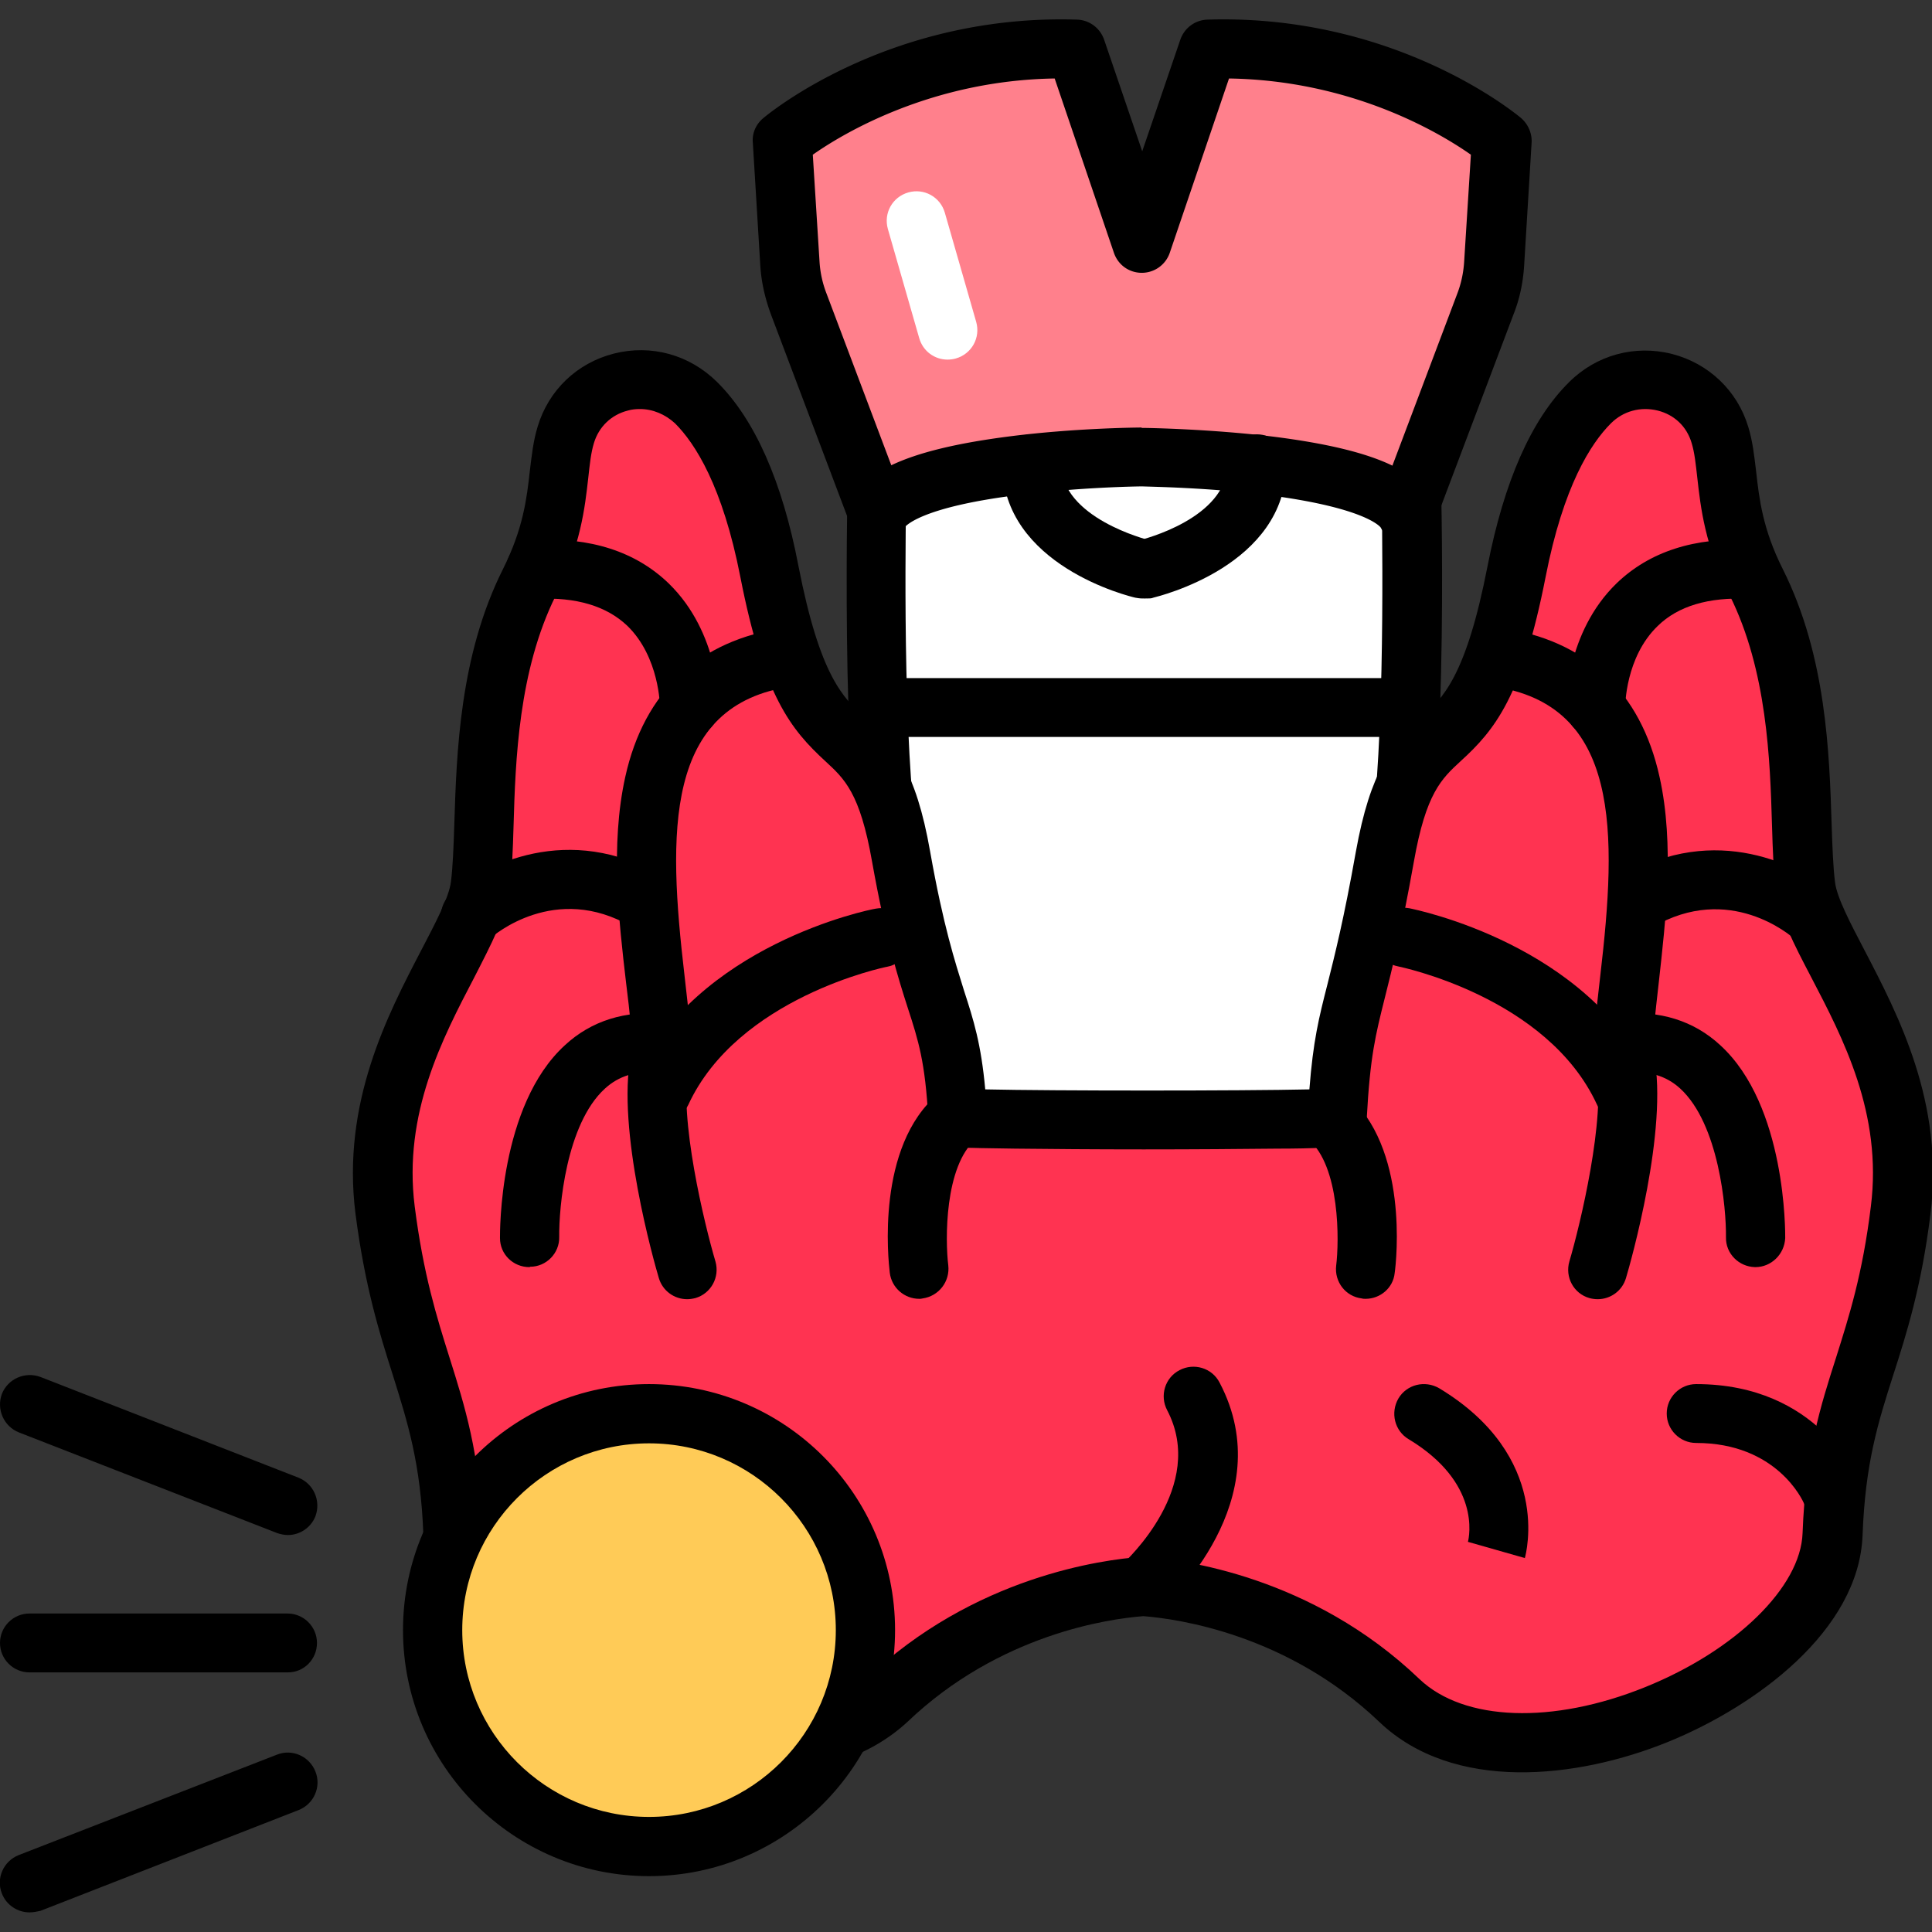 <svg class="" xml:space="preserve" style="enable-background:new 0 0 512 512" viewBox="0 0 512 512" y="0" x="0" height="512" width="512" xmlns:xlink="http://www.w3.org/1999/xlink" version="1.1" xmlns="http://www.w3.org/2000/svg"><rect x="0" y="0" width="512" height="512" fill="#333333" stroke="none"/><g><path class="" data-original="#ffffff" opacity="1" d="M232.5 128.8s-2.2 95.1 6.6 108.4l16.3 76.2h95.7l16.3-76.2c8.9-13.3 6.6-108.4 6.6-108.4l-66.7-41z" fill="#ffffff"></path><path class="" data-original="#5e1235" opacity="1" d="M351.1 321.2h-95.7c-3.7 0-6.9-2.6-7.7-6.2l-16-74.9c-2.3-4.1-6.1-15.3-7.1-62-.5-25.3 0-49.3 0-49.6.1-2.8 1.6-5.3 4.1-6.7l74.9-41c2.5-1.4 5.5-1.3 7.9.2l66.7 41c2.3 1.4 3.7 3.8 3.7 6.5 0 .2.6 24.2 0 49.6-1 46.6-4.8 57.9-7.1 62l-16 74.9c-.8 3.6-4 6.2-7.7 6.2zm-89.4-15.7h83l15-70c.2-1 .6-1.9 1.1-2.7.4-.7 4.3-8.2 5.3-55.3.4-18.6.2-36.4.1-44.3L307 96.8l-66.9 36.6c-.1 8-.3 25.7.1 44.1 1 47.1 4.9 54.6 5.3 55.3.5.8.9 1.7 1.1 2.7z" fill="#000000"></path><path class="" data-original="#ff808c" opacity="1" d="M397.9 37.3c-2.7-2.2-32.4-25.6-77.8-24.2l-17.5 51.4-17.5-51.4c-45.4-1.4-75.1 22-77.8 24.2l2 32.9c.2 3.6 1 7.1 2.3 10.4l21 55.6c7.5-13.9 65.9-14.9 70-15 4.1.1 62.5 1 70 15l21-55.6c1.3-3.3 2-6.9 2.3-10.4z" fill="#ff808c"></path><path class="" data-original="#5e1235" opacity="1" d="M232.6 144h-.5c-3.1-.2-5.7-2.2-6.8-5.1l-21-55.6c-1.5-4.1-2.5-8.3-2.8-12.7l-2-32.9c-.2-2.5.9-4.9 2.9-6.5 3.4-2.8 34.9-27.5 83-26 3.3.1 6.1 2.2 7.2 5.3l10.1 29.6 10.1-29.6c1.1-3.1 3.9-5.2 7.2-5.3 48.1-1.5 79.6 23.2 83 26 1.9 1.6 3 4 2.9 6.5l-2 32.9c-.3 4.4-1.2 8.7-2.8 12.7l-21 55.6c-1.1 2.9-3.7 4.8-6.8 5s-6-1.4-7.4-4.1c0 0-3.6-5.3-30.8-8.7-15.3-1.9-30.2-2.1-32.3-2.2-2.1 0-17 .3-32.3 2.2-27.2 3.3-30.7 8.6-30.8 8.7-1.5 2.7-4.2 4.2-7.1 4.2zm70-30.6h.1c1.8 0 18 .3 34.6 2.3 14.3 1.8 24.7 4.3 31.7 7.7l17.2-45.6c1-2.6 1.6-5.4 1.8-8.2l1.8-28.6c-8.1-5.7-31.4-19.7-64.1-20.2L310 67a7.84 7.84 0 0 1-7.4 5.3c-3.4 0-6.3-2.1-7.4-5.3l-15.7-46.2c-32.6.5-56 14.5-64.1 20.2l1.8 28.6c.2 2.8.8 5.5 1.8 8.1l17.2 45.6c7.1-3.4 17.5-5.9 31.7-7.7 16.6-2.1 32.8-2.3 34.6-2.3l.1.1z" fill="#000000"></path><path class="" data-original="#ff3351" opacity="1" d="M478.3 234.7c-2.2-16.6 1.4-51.5-13-80.4-9.1-18.1-6.7-29.4-9.7-39.1-4.5-14.9-23.4-19.5-34.4-8.5-7.2 7.2-14.7 20.4-19.4 44.7-11.6 59.5-27 31.1-34.9 75.6-7.7 43.1-11 39.1-12.6 69-.1 1-100.5 1-100.5 0-1.7-29.9-7.3-25.8-15-69-7.9-44.5-23.3-16.1-34.9-75.6-4.7-24.3-12.2-37.6-19.4-44.7-11.1-11-29.9-6.4-34.4 8.5-2.9 9.7-.6 21-9.7 39.1-14.4 28.9-10.8 63.8-13 80.4s-30.3 45.5-25.3 85.9 16.6 48.4 18.1 85.9 83 74.4 114.8 44.1c26.7-25.5 58.4-29.5 67.9-30.2 9.5.7 41.3 4.7 67.9 30.2 31.8 30.3 113.4-6.5 114.8-44.1s13-45.5 18.1-85.9-23.3-69.3-25.4-85.9z" fill="#ff3351"></path><path class="" data-original="#5e1235" opacity="1" d="M202.5 469.6c-13.3 0-27.1-3.3-38.8-8.1-23.2-9.4-50.5-29.3-51.5-54.7-.7-19.1-4.2-29.9-8.1-42.4-3.5-11-7.4-23.4-9.9-42.8-3.7-29.4 8.6-52.8 17.5-69.9 3.7-7.1 7.3-13.9 7.8-18 .5-3.9.7-9.2.9-15.4.6-18.8 1.4-44.6 12.9-67.5 5.4-10.8 6.3-18.8 7.1-25.9.5-4.1.9-8 2.1-11.9 2.9-9.6 10.4-16.8 20.2-19.3 9.9-2.5 20 .3 27.3 7.5 10 9.9 17.3 26.3 21.6 48.8 5.7 29.2 11.8 34.9 17.7 40.3 7.6 7.1 13.4 13.7 17.2 35.4 3.5 19.7 6.6 29.2 9 36.9 2.5 7.7 4.5 14 5.6 26.1 17.8.4 68 .4 85.9 0 1-12.9 2.5-18.9 4.8-27.9 1.9-7.6 4.3-17 7.5-35 3.9-21.7 9.6-28.3 17.2-35.4 5.9-5.4 12-11.1 17.7-40.3 4.4-22.5 11.6-38.9 21.6-48.8 7.2-7.2 17.4-10 27.3-7.5 9.7 2.5 17.3 9.7 20.2 19.3 1.2 3.9 1.6 7.8 2.1 11.9.8 7.1 1.7 15.2 7.1 25.9 11.5 23 12.3 48.7 12.9 67.5.2 6.1.4 11.4.9 15.4.5 4.1 4.1 10.9 7.8 18 8.9 17.1 21.2 40.5 17.5 69.9-2.4 19.4-6.4 31.9-9.9 42.8-4 12.5-7.4 23.3-8.1 42.4-1 25.3-28.4 45.3-51.5 54.7-24.1 9.8-56.9 13.5-76.6-5.3-24.3-23.2-53.4-27.3-62.5-28-9.2.7-38.2 4.8-62.5 28-10.4 9.6-23.9 13.3-38 13.3zm-32.9-361.2c-1.1 0-2.2.1-3.2.4-4.4 1.1-7.7 4.3-9 8.6-.8 2.6-1.1 5.6-1.5 9.2-.9 8-2 17.9-8.6 31.2-9.9 19.9-10.7 43.7-11.2 61-.2 6.6-.4 12.2-1 16.9-.9 6.9-4.9 14.5-9.4 23.3-8.4 16.1-18.9 36.1-15.8 60.7 2.3 18 5.8 29.2 9.2 40 4.1 13 8 25.3 8.9 46.6.5 14.3 17.7 31 41.7 40.8 24.6 10 48.1 9.2 59.8-2.1 28.6-27.3 63-31.7 72.8-32.4h1.1c9.8.7 44.2 5 72.8 32.4 11.8 11.2 35.3 12 59.8 2.1 24-9.7 41.2-26.5 41.7-40.8.8-21.2 4.7-33.5 8.9-46.6 3.4-10.8 7-22 9.2-40 3.1-24.6-7.4-44.6-15.8-60.7-4.6-8.8-8.5-16.3-9.4-23.3-.6-4.7-.8-10.3-1-16.9-.5-17.4-1.3-41.1-11.2-61-6.6-13.3-7.7-23.2-8.6-31.2-.4-3.5-.7-6.6-1.5-9.2-1.3-4.4-4.6-7.5-9-8.6-4.5-1.1-9.1.1-12.4 3.4-5.3 5.3-12.6 16.6-17.3 40.7-6.2 31.7-13.5 40.6-22.5 48.8-5.1 4.7-9.2 8.5-12.4 26.6-3.3 18.5-5.8 28.6-7.7 36.1-2.5 10-3.9 15.5-4.8 32-.1 1.2-.8 7-8.4 7.6-.8.1-2 .1-3.6.2-2.8.1-6.8.2-11.8.2-9.4.1-21.9.2-35.3.2-13 0-25.1-.1-34-.2-4.8-.1-8.6-.1-11.3-.2-1.5 0-2.6-.1-3.4-.2-7.6-.5-8.3-6.4-8.4-7.6-.8-14.9-2.6-20.6-5.4-29.2-2.6-8.1-5.8-18.2-9.5-38.9-3.2-18.2-7.3-21.9-12.4-26.6-9-8.3-16.3-17.1-22.5-48.8-4.7-24.1-12-35.4-17.3-40.7-2.6-2.4-5.9-3.8-9.3-3.8z" fill="#000000"></path><path class="" data-original="#5e1235" opacity="1" d="M182.1 344.3c-3.4 0-6.5-2.2-7.5-5.6-1.2-4-11.3-39.5-7.4-59.1.6-3.1-.3-11.4-1.3-19.3-1.9-16.2-4.2-36.4-.2-54.4 5-22.7 19.6-36.3 42.2-39.5 4.3-.6 8.2 2.4 8.8 6.7s-2.4 8.2-6.7 8.8c-34.1 4.7-33 38.9-28.6 76.6 1.2 10.4 2.2 18.6 1.1 24.2-2.7 13.4 4.2 41.8 7.1 51.6 1.2 4.2-1.2 8.5-5.3 9.7-.8.2-1.5.3-2.2.3zM243.6 344.2c-3.9 0-7.3-2.9-7.8-6.9-.4-3.4-3.7-33.5 12.8-47.4 3.3-2.8 8.3-2.4 11 .9 2.8 3.3 2.4 8.3-.9 11-8.5 7.2-8.2 27.1-7.4 33.5.5 4.3-2.5 8.2-6.8 8.8-.3.1-.6.1-.9.1z" fill="#000000"></path><path class="" data-original="#5e1235" opacity="1" d="M124.7 250.6c-2.1 0-4.3-.9-5.8-2.6-2.9-3.2-2.7-8.1.5-11 8.7-8 31.5-19.2 55.9-4.9 3.7 2.2 5 7 2.8 10.7s-7 5-10.7 2.8c-20.3-11.9-36.7 2.4-37.4 3-1.5 1.4-3.4 2-5.3 2zM182.7 195.3h-.1c-4.3-.1-7.8-3.6-7.7-7.9 0-.2-.1-13.3-8.7-21.6-5.5-5.2-13.5-7.6-23.9-7.1-4.3.2-8-3.1-8.2-7.4s3.1-8 7.4-8.2c15-.8 27 3.1 35.7 11.5 13.5 13.1 13.4 32.2 13.4 33-.2 4.3-3.7 7.7-7.9 7.7zM140.3 335.8c-4.3 0-7.8-3.4-7.8-7.7 0-1.4-.3-35.1 17.2-51.1 7-6.5 16.1-9.3 26.3-8.3 4.3.4 7.4 4.3 7 8.6s-4.3 7.4-8.6 7c-5.8-.6-10.4.8-14.1 4.2-10.3 9.4-12.2 31.6-12.1 39.3.1 4.3-3.4 7.9-7.7 7.9-.1.1-.2.1-.2.1z" fill="#000000"></path><path class="" data-original="#ff3351" opacity="1" d="M233.5 248.4s-43.3 8.4-58.3 41" fill="#ff3351"></path><path class="" data-original="#5e1235" opacity="1" d="M175.2 297.3c-1.1 0-2.2-.2-3.3-.7-3.9-1.8-5.7-6.5-3.8-10.4 16.5-35.8 62-45.1 64-45.4 4.3-.8 8.4 1.9 9.2 6.2.8 4.2-1.9 8.4-6.2 9.2-.7.1-39.6 8.2-52.7 36.6-1.4 2.8-4.2 4.5-7.2 4.5zM423.4 344.3c-.7 0-1.5-.1-2.2-.3-4.2-1.2-6.5-5.6-5.3-9.7 2.9-9.8 9.7-38.2 7.1-51.6-1.1-5.5-.1-13.8 1.1-24.2 4.4-37.7 5.5-71.8-28.6-76.6-4.3-.6-7.3-4.6-6.7-8.8.6-4.3 4.6-7.3 8.8-6.7 22.6 3.1 37.2 16.8 42.2 39.5 4 18 1.6 38.2-.2 54.4-.9 8-1.9 16.2-1.3 19.3 3.9 19.6-6.2 55.1-7.4 59.1-1 3.4-4.1 5.6-7.5 5.6zM404.1 412.9l-15.1-4.3v.1c.4-1.6 3.4-15.8-15.7-27.3-3.7-2.2-4.9-7-2.7-10.8 2.2-3.7 7-4.9 10.8-2.7 30 18.1 23 43.9 22.7 45zM361.9 344.2c-.3 0-.7 0-1-.1-4.3-.5-7.3-4.4-6.8-8.7.8-6.4 1.1-26.3-7.4-33.5-3.3-2.8-3.7-7.7-.9-11s7.7-3.7 11-.9c16.5 13.9 13.3 44 12.8 47.4-.4 3.9-3.8 6.8-7.7 6.8z" fill="#000000"></path><path class="" data-original="#5e1235" opacity="1" d="M480.7 250.7c-1.9 0-3.8-.7-5.3-2-.8-.7-17.1-14.9-37.4-3-3.7 2.2-8.5.9-10.7-2.8s-.9-8.5 2.8-10.7c24.4-14.3 47.2-3 55.9 4.9 3.2 2.9 3.4 7.9.5 11.1-1.5 1.6-3.6 2.5-5.8 2.5zM422.8 195.3c-4.3 0-7.8-3.4-7.8-7.7 0-.8-.1-19.9 13.4-33 8.7-8.4 20.7-12.3 35.7-11.5 4.3.2 7.7 3.9 7.4 8.2-.2 4.3-3.9 7.6-8.2 7.4-10.5-.5-18.6 1.9-24 7.2-8.6 8.3-8.6 21.3-8.6 21.4.1 4.3-3.4 7.9-7.7 8h-.2zM485.4 403.4c-3.1 0-6-1.8-7.3-4.9-.3-.8-7.2-16.1-28.6-16.1-4.3 0-7.8-3.5-7.8-7.8s3.5-7.8 7.8-7.8c32.4 0 42.7 24.8 43.1 25.9 1.6 4-.3 8.6-4.3 10.2-1 .4-1.9.5-2.9.5zM465.2 335.8h-.1c-4.3-.1-7.8-3.6-7.7-7.9.1-7.8-1.9-30-12.1-39.4-3.7-3.4-8.4-4.8-14.1-4.2-4.3.4-8.2-2.7-8.6-7s2.7-8.2 7-8.6c10.2-1 19.3 1.8 26.3 8.3 17.5 16 17.2 49.7 17.2 51.1-.2 4.3-3.7 7.7-7.9 7.7z" fill="#000000"></path><path class="" data-original="#ff3351" opacity="1" d="M371.9 248.4s43.3 8.4 58.3 41" fill="#ff3351"></path><path class="" data-original="#5e1235" opacity="1" d="M430.3 297.3c-3 0-5.8-1.7-7.1-4.6-13.2-28.6-52.3-36.5-52.7-36.6-4.2-.8-7-4.9-6.2-9.2s4.9-7 9.2-6.2c1.9.4 47.4 9.6 64 45.4 1.8 3.9.1 8.6-3.8 10.4-1.2.6-2.3.8-3.4.8z" fill="#000000"></path><path class="" data-original="#ff3351" opacity="1" d="M302.7 420.4s27.2-24.3 13.5-50.3" fill="#ff3351"></path><path class="" data-original="#5e1235" opacity="1" d="M302.7 428.2c-2.2 0-4.3-.9-5.8-2.6-2.9-3.2-2.6-8.2.6-11.1.9-.9 22.4-20.6 11.8-40.8-2-3.8-.6-8.6 3.3-10.6 3.8-2 8.6-.6 10.6 3.3 16.4 31.1-13.9 58.7-15.2 59.8-1.6 1.4-3.5 2-5.3 2zM372 195.3H233.5c-4.3 0-7.8-3.5-7.8-7.8s3.5-7.8 7.8-7.8H372c4.3 0 7.8 3.5 7.8 7.8s-3.5 7.8-7.8 7.8zM302.7 158.6c-.6 0-1.2-.1-1.8-.2-1.4-.3-35.3-8.5-35.3-35.5 0-4.3 3.5-7.8 7.8-7.8s7.8 3.5 7.8 7.8c0 14.4 22.9 20.1 23.1 20.2 4.2 1 6.8 5.2 5.9 9.4-.7 3.7-4 6.1-7.5 6.1z" fill="#000000"></path><path class="" data-original="#5e1235" opacity="1" d="M304 158.6c-3.6 0-6.8-2.4-7.6-6.1-1-4.2 1.6-8.4 5.8-9.4.4-.1 23.1-5.7 23.1-20.2 0-4.3 3.5-7.8 7.8-7.8s7.8 3.5 7.8 7.8c0 27-33.8 35.1-35.3 35.5-.4.2-1 .2-1.6.2z" fill="#000000"></path><path data-original="#d6367f" opacity="1" d="m242.8 58.6 8.3 28.9" fill="#d6367f"></path><path class="" data-original="#ffffff" opacity="1" d="M251.1 95.3c-3.4 0-6.5-2.2-7.5-5.7l-8.3-28.9c-1.2-4.2 1.2-8.5 5.4-9.7s8.5 1.2 9.7 5.4l8.3 28.9c1.2 4.2-1.2 8.5-5.4 9.7-.7.2-1.5.3-2.2.3z" fill="#ffffff"></path><circle data-original="#ffcb57" opacity="1" fill="#ffcb57" r="57.4" cy="432" cx="172"></circle><path class="" data-original="#5e1235" opacity="1" d="M172 497.2c-35.9 0-65.2-29.2-65.2-65.2s29.2-65.2 65.2-65.2 65.2 29.2 65.2 65.2-29.3 65.2-65.2 65.2zm0-114.7c-27.3 0-49.5 22.2-49.5 49.5s22.2 49.5 49.5 49.5 49.5-22.2 49.5-49.5-22.2-49.5-49.5-49.5zM76.3 443.2H7.8c-4.3 0-7.8-3.5-7.8-7.8s3.5-7.8 7.8-7.8h68.4c4.3 0 7.8 3.5 7.8 7.8s-3.4 7.8-7.7 7.8zM7.8 506.8c-3.1 0-6.1-1.9-7.3-5-1.6-4 .4-8.6 4.5-10.2L73.4 465c4-1.6 8.6.4 10.2 4.5 1.6 4-.4 8.6-4.5 10.2l-68.4 26.7c-.9.2-1.9.4-2.9.4zM76.3 406.8c-.9 0-1.9-.2-2.8-.5L5 379.6c-4-1.6-6-6.1-4.5-10.2 1.6-4 6.1-6 10.2-4.5l68.4 26.7c4 1.6 6 6.1 4.5 10.2-1.2 3.1-4.2 5-7.3 5z" fill="#000000"></path></g></svg>